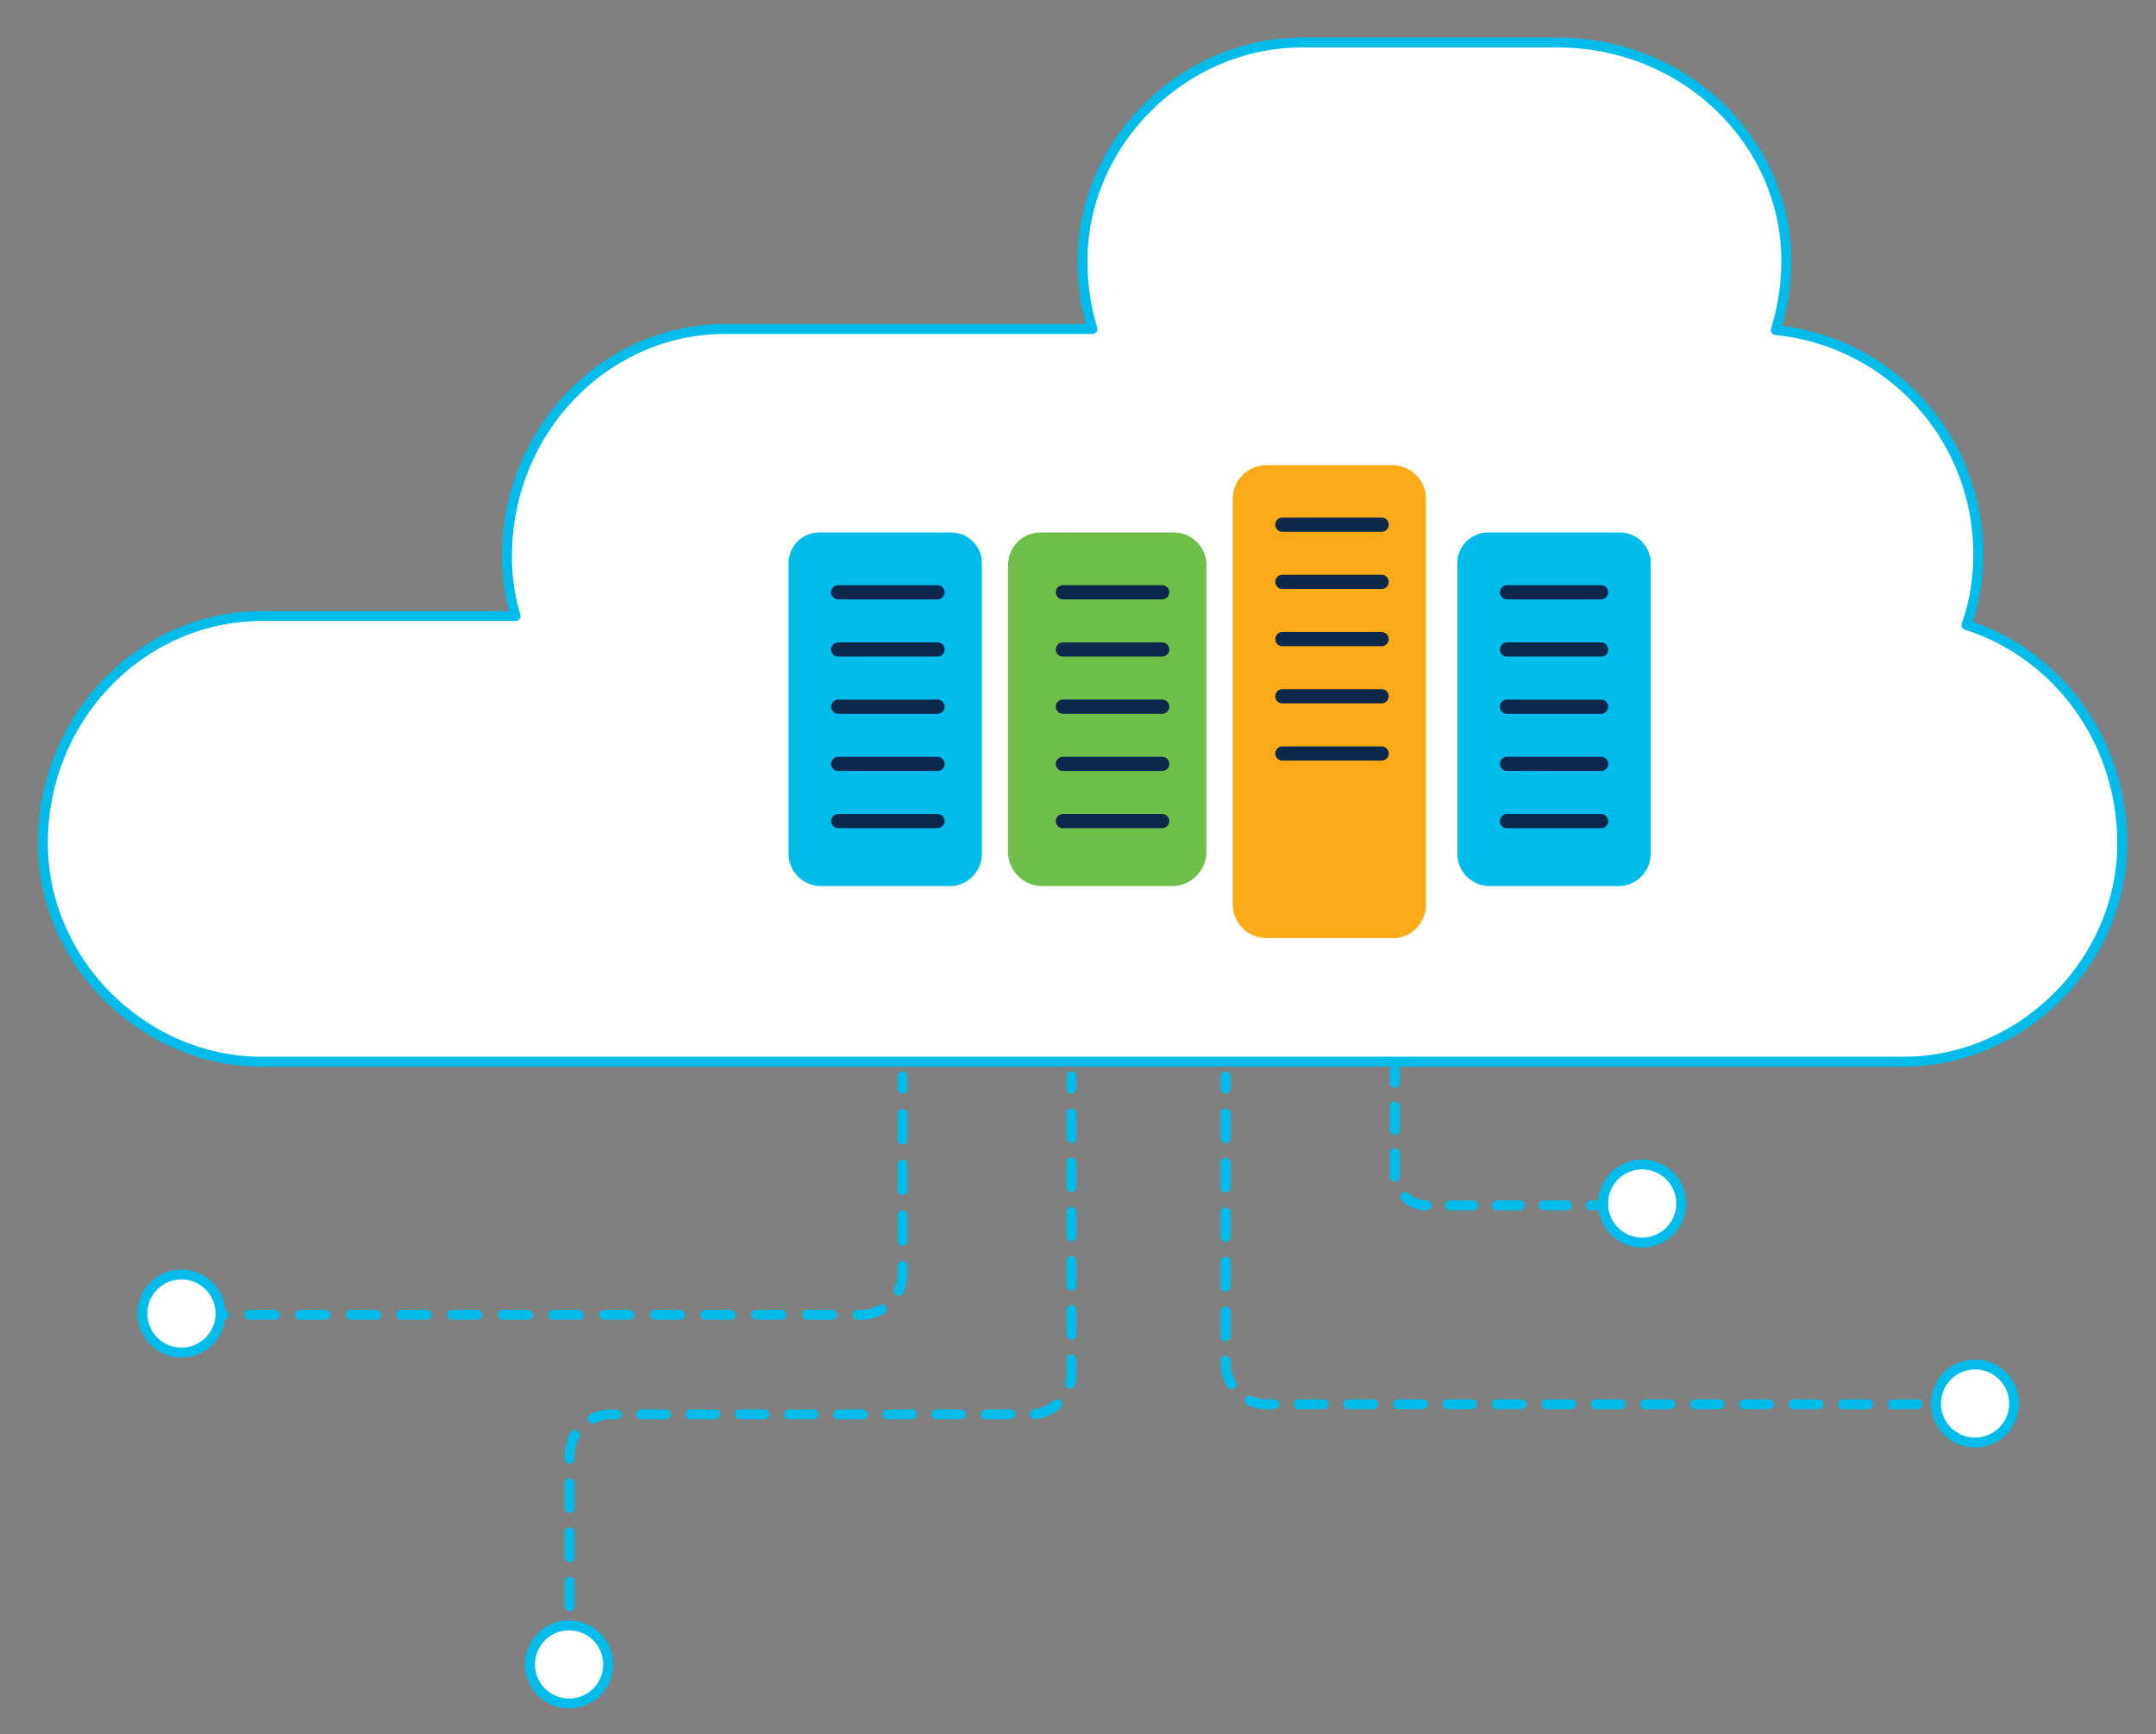 <svg xmlns="http://www.w3.org/2000/svg" width="435.62" height="350.47" viewBox="0 0 435.62 350.47">
  <rect x="0" y="0" width="435.62" height="350.47" fill="#808080" stroke="none"/>
  <defs>
    <style>
      .cls-1, .cls-2, .cls-3, .cls-4, .cls-7, .cls-9 {
        fill: none;
      }

      .cls-1, .cls-2, .cls-3, .cls-4, .cls-5, .cls-6, .cls-7 {
        stroke: #00bceb;
        stroke-width: 2px;
      }

      .cls-1, .cls-2, .cls-3, .cls-4, .cls-5, .cls-6, .cls-7, .cls-9 {
        stroke-linecap: round;
        stroke-linejoin: round;
      }

      .cls-2 {
        stroke-dasharray: 5.12 5.12;
      }

      .cls-3 {
        stroke-dasharray: 4.97 4.97;
      }

      .cls-4 {
        stroke-dasharray: 5 5;
      }

      .cls-5, .cls-6 {
        fill: #fff;
      }

      .cls-10, .cls-11, .cls-6, .cls-8 {
        fill-rule: evenodd;
      }

      .cls-7 {
        stroke-dasharray: 4.73 4.73;
      }

      .cls-8 {
        fill: #6ebe4a;
      }

      .cls-9 {
        stroke: #0d274d;
        stroke-width: 2.87px;
      }

      .cls-10 {
        fill: #fbab18;
      }

      .cls-11 {
        fill: #00bceb;
      }
    </style>
  </defs>
  <g id="Layer_1-11" data-name="Layer 1">
    <g>
      <g>
        <g>
          <g>
            <line class="cls-1" x1="182.36" y1="217.51" x2="182.36" y2="220"/>
            <path class="cls-2" d="M182.36,225.12v32.21a8.38,8.38,0,0,1-8.38,8.38H47.84"/>
            <line class="cls-1" x1="45.28" y1="265.71" x2="42.79" y2="265.71"/>
          </g>
          <g>
            <line class="cls-1" x1="216.5" y1="217.51" x2="216.5" y2="220"/>
            <path class="cls-3" d="M216.5,225v52.44a8.38,8.38,0,0,1-8.38,8.38H123.46a8.38,8.38,0,0,0-8.38,8.38V327"/>
            <line class="cls-1" x1="115.08" y1="329.49" x2="115.08" y2="331.98"/>
          </g>
          <g>
            <line class="cls-1" x1="247.63" y1="217.51" x2="247.63" y2="220"/>
            <path class="cls-4" d="M247.63,225V275.4a8.38,8.38,0,0,0,8.38,8.38h134.1"/>
            <line class="cls-1" x1="392.61" y1="283.78" x2="395.1" y2="283.78"/>
          </g>
        </g>
        <circle class="cls-5" cx="399.06" cy="283.63" r="7.89"/>
        <path class="cls-6" d="M339.69,243.21a7.89,7.89,0,1,1-7.89-7.89A7.89,7.89,0,0,1,339.69,243.21Z"/>
        <path class="cls-6" d="M122.88,336.34a7.89,7.89,0,1,1-7.89-7.88A7.89,7.89,0,0,1,122.88,336.34Z"/>
        <path class="cls-6" d="M44.55,265.44a7.89,7.89,0,1,1-7.88-7.89A7.88,7.88,0,0,1,44.55,265.44Z"/>
        <g>
          <line class="cls-1" x1="281.82" y1="216.35" x2="281.82" y2="218.84"/>
          <path class="cls-7" d="M281.82,223.58v13.53a6.48,6.48,0,0,0,6.48,6.48h30.75"/>
          <line class="cls-1" x1="321.42" y1="243.59" x2="323.91" y2="243.59"/>
        </g>
      </g>
      <g>
        <path class="cls-6" d="M397.33,126.31a42.26,42.26,0,0,0,2.37-13.92,45.41,45.41,0,0,0-40.91-45.68,47,47,0,0,0,2.13-14c0-23.9-20.31-44.11-46.16-44.11H263.05c-24,0-44.32,20.21-44.32,44.11a47.2,47.2,0,0,0,2,13.78H146.44c-23.86,0-44,20.22-44,46a42.37,42.37,0,0,0,1.73,12H52.9c-24,0-44.23,20.22-44.23,45.95,0,23.9,20.27,44.11,44.23,44.11H384.56c24,0,44.23-20.21,44.23-44.11C428.79,149.3,415.3,132,397.33,126.31Z"/>
        <g>
          <path class="cls-8" d="M237,179.06H210.42a6.94,6.94,0,0,1-6.75-6.71V113.92a6.6,6.6,0,0,1,6.75-6.31H237a6.6,6.6,0,0,1,6.75,6.31v58.43a6.94,6.94,0,0,1-6.75,6.71Z"/>
          <line class="cls-9" x1="214.76" y1="119.69" x2="234.82" y2="119.69"/>
          <g>
            <line class="cls-9" x1="214.76" y1="131.25" x2="234.82" y2="131.25"/>
            <g>
              <line class="cls-9" x1="214.76" y1="142.81" x2="234.82" y2="142.81"/>
              <g>
                <line class="cls-9" x1="214.76" y1="154.37" x2="234.82" y2="154.37"/>
                <g>
                  <line class="cls-9" x1="214.76" y1="165.93" x2="234.82" y2="165.93"/>
                  <g>
                    <path class="cls-10" d="M281.55,189.57H255.64a6.84,6.84,0,0,1-6.57-6.69V100.64A6.84,6.84,0,0,1,255.64,94h25.91a6.84,6.84,0,0,1,6.58,6.69v82.24a6.84,6.84,0,0,1-6.58,6.69Z"/>
                    <g>
                      <line class="cls-9" x1="259.1" y1="106.03" x2="279.16" y2="106.03"/>
                      <g>
                        <line class="cls-9" x1="259.1" y1="117.59" x2="279.16" y2="117.59"/>
                        <g>
                          <line class="cls-9" x1="259.1" y1="129.15" x2="279.16" y2="129.15"/>
                          <g>
                            <line class="cls-9" x1="259.1" y1="140.71" x2="279.16" y2="140.71"/>
                            <g>
                              <line class="cls-9" x1="259.1" y1="152.27" x2="279.16" y2="152.27"/>
                              <g>
                                <path class="cls-11" d="M327.27,179.06H300.71a6.55,6.55,0,0,1-6.25-6.71V113.92a6.2,6.2,0,0,1,6.25-6.31h26.56a6.2,6.2,0,0,1,6.25,6.31v58.43a6.55,6.55,0,0,1-6.25,6.71Z"/>
                                <g>
                                  <line class="cls-9" x1="304.49" y1="119.69" x2="323.5" y2="119.69"/>
                                  <g>
                                    <line class="cls-9" x1="304.49" y1="131.25" x2="323.5" y2="131.25"/>
                                    <g>
                                      <line class="cls-9" x1="304.49" y1="142.81" x2="323.5" y2="142.81"/>
                                      <g>
                                        <line class="cls-9" x1="304.49" y1="154.37" x2="323.5" y2="154.37"/>
                                        <g>
                                          <line class="cls-9" x1="304.49" y1="165.93" x2="323.5" y2="165.93"/>
                                          <g>
                                            <path class="cls-11" d="M192.14,179.06H165.58a6.55,6.55,0,0,1-6.25-6.71V113.92a6.2,6.2,0,0,1,6.25-6.31h26.56a6.2,6.2,0,0,1,6.25,6.31v58.43a6.55,6.55,0,0,1-6.25,6.71Z"/>
                                            <g>
                                              <line class="cls-9" x1="169.36" y1="119.69" x2="189.42" y2="119.69"/>
                                              <g>
                                                <line class="cls-9" x1="169.36" y1="131.25" x2="189.42" y2="131.25"/>
                                                <g>
                                                  <line class="cls-9" x1="169.36" y1="142.81" x2="189.42" y2="142.81"/>
                                                  <g>
                                                    <line class="cls-9" x1="169.36" y1="154.37" x2="189.42" y2="154.37"/>
                                                    <line class="cls-9" x1="169.36" y1="165.93" x2="189.42" y2="165.93"/>
                                                  </g>
                                                </g>
                                              </g>
                                            </g>
                                          </g>
                                        </g>
                                      </g>
                                    </g>
                                  </g>
                                </g>
                              </g>
                            </g>
                          </g>
                        </g>
                      </g>
                    </g>
                  </g>
                </g>
              </g>
            </g>
          </g>
        </g>
      </g>
    </g>
  </g>
</svg>
